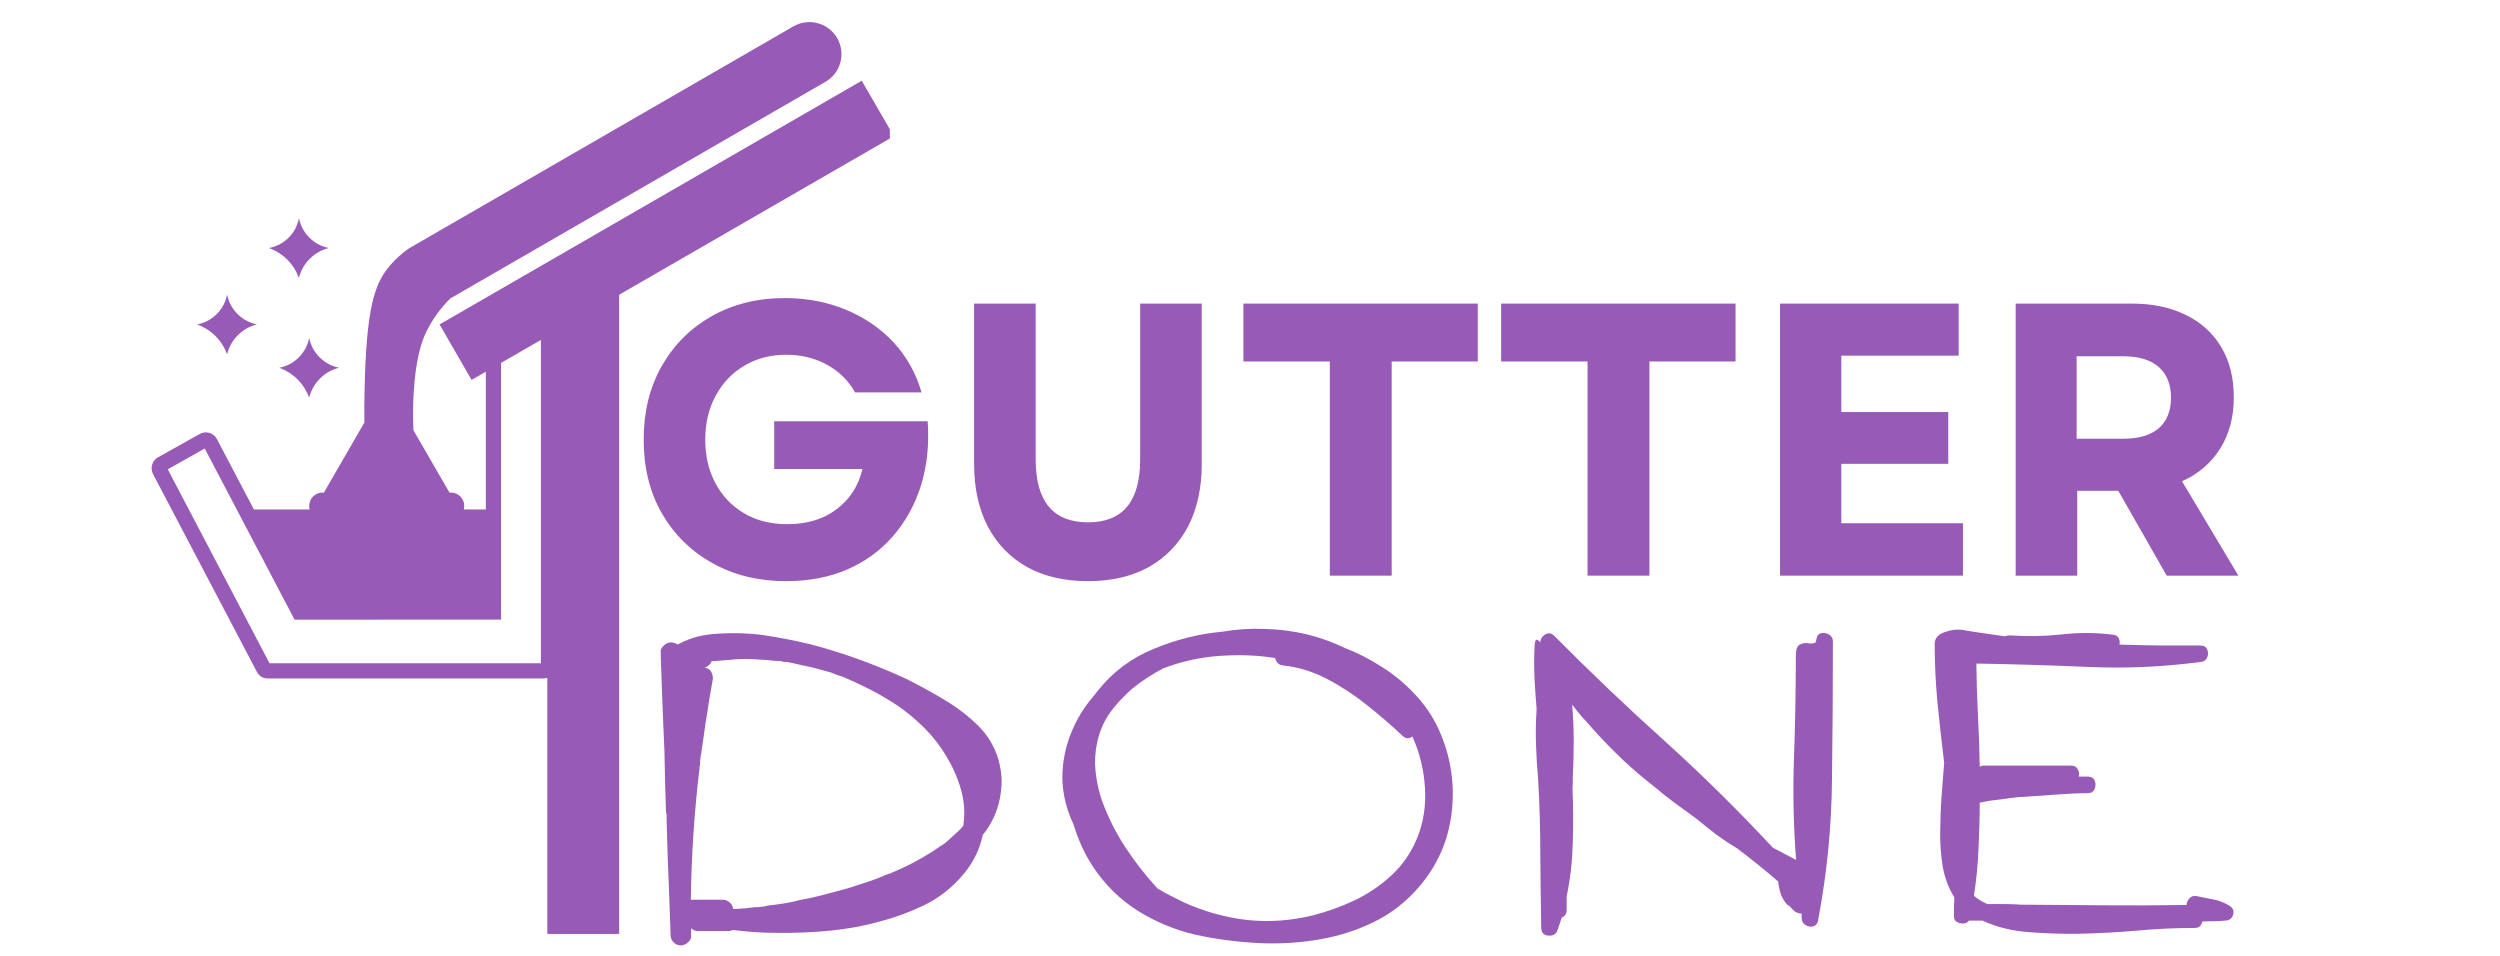 <?xml version="1.0" encoding="UTF-8"?>
<svg xmlns="http://www.w3.org/2000/svg" xmlns:xlink="http://www.w3.org/1999/xlink" width="170" zoomAndPan="magnify" viewBox="0 0 127.5 48.75" height="65" preserveAspectRatio="xMidYMid meet" version="1.2">
  <defs>
    <clipPath id="6ab3fb6a16">
      <path d="M 7.625 1 L 45.383 1 L 45.383 48 L 7.625 48 Z M 7.625 1 "></path>
    </clipPath>
    <clipPath id="e1a96c43f1">
      <path d="M 33 32 L 52 32 L 52 48.5 L 33 48.5 Z M 33 32 "></path>
    </clipPath>
    <clipPath id="18d1c8262f">
      <path d="M 54 32 L 75 32 L 75 48.5 L 54 48.5 Z M 54 32 "></path>
    </clipPath>
  </defs>
  <g id="c7379acab5">
    <g clip-rule="nonzero" clip-path="url(#6ab3fb6a16)">
      <path style=" stroke:none;fill-rule:nonzero;fill:#975ab6;fill-opacity:1;" d="M 8.062 23.32 L 10.18 22.137 C 10.34 22.047 10.504 22.027 10.68 22.078 C 10.852 22.133 10.98 22.238 11.066 22.398 L 12.949 25.984 L 15.793 25.984 C 15.777 25.926 15.77 25.863 15.77 25.805 C 15.77 25.617 15.836 25.453 15.969 25.32 C 16.102 25.188 16.262 25.121 16.449 25.121 L 16.52 25.121 L 18.156 22.289 L 18.582 21.555 C 18.578 21.121 18.578 20.633 18.59 20.074 C 18.672 15.633 19.109 14.438 19.914 13.512 C 20.195 13.191 20.512 12.906 20.863 12.664 L 40.465 1.344 C 40.652 1.238 40.855 1.168 41.07 1.141 C 41.285 1.113 41.496 1.125 41.703 1.184 C 41.914 1.238 42.105 1.332 42.277 1.465 C 42.449 1.598 42.586 1.754 42.695 1.941 C 42.805 2.129 42.871 2.332 42.902 2.547 C 42.93 2.762 42.914 2.973 42.859 3.184 C 42.805 3.391 42.707 3.582 42.578 3.754 C 42.445 3.926 42.285 4.066 42.098 4.172 L 22.969 15.219 C 22.465 15.715 22.059 16.281 21.746 16.914 C 21.555 17.309 21.203 18.145 21.094 20.086 C 21.059 20.703 21.059 21.324 21.086 21.945 L 21.195 22.133 L 22.922 25.121 L 22.992 25.121 C 23.184 25.121 23.344 25.188 23.477 25.32 C 23.609 25.453 23.676 25.617 23.676 25.805 C 23.676 25.863 23.668 25.926 23.652 25.984 L 24.777 25.984 L 24.777 18.957 L 24.051 19.375 L 22.418 16.547 L 43.949 4.117 L 45.586 6.945 L 31.578 15.031 L 31.578 47.629 L 27.914 47.629 L 27.914 34.57 C 27.852 34.594 27.785 34.602 27.715 34.602 L 13.668 34.602 C 13.41 34.602 13.219 34.488 13.098 34.258 L 7.809 24.184 C 7.727 24.027 7.711 23.867 7.758 23.699 C 7.809 23.531 7.91 23.406 8.062 23.32 Z M 13.746 33.828 L 27.586 33.828 L 27.586 17.336 L 25.555 18.508 L 25.555 31.598 L 19.527 31.598 L 19.527 31.602 L 15.023 31.602 L 12.371 26.551 L 12.074 25.984 L 10.441 22.875 L 8.555 23.934 Z M 13.746 33.828 "></path>
    </g>
    <path style=" stroke:none;fill-rule:nonzero;fill:#975ab6;fill-opacity:1;" d="M 15.77 20.277 C 15.484 19.543 14.98 19.035 14.246 18.754 C 14.633 18.68 14.961 18.504 15.238 18.227 C 15.516 17.949 15.695 17.617 15.77 17.23 C 15.844 17.617 16.023 17.945 16.301 18.223 C 16.578 18.5 16.906 18.676 17.289 18.754 C 16.918 18.848 16.594 19.031 16.32 19.305 C 16.047 19.578 15.863 19.902 15.77 20.277 Z M 15.77 20.277 "></path>
    <path style=" stroke:none;fill-rule:nonzero;fill:#975ab6;fill-opacity:1;" d="M 11.582 18.066 C 11.301 17.332 10.793 16.828 10.059 16.543 C 10.445 16.469 10.777 16.293 11.055 16.016 C 11.332 15.738 11.508 15.406 11.582 15.023 C 11.66 15.406 11.836 15.734 12.113 16.012 C 12.391 16.289 12.719 16.469 13.105 16.543 C 12.73 16.637 12.406 16.82 12.133 17.094 C 11.859 17.367 11.676 17.691 11.582 18.066 Z M 11.582 18.066 "></path>
    <path style=" stroke:none;fill-rule:nonzero;fill:#975ab6;fill-opacity:1;" d="M 15.246 14.172 C 14.965 13.438 14.457 12.93 13.723 12.648 C 14.109 12.574 14.441 12.398 14.719 12.121 C 14.996 11.844 15.172 11.512 15.246 11.125 C 15.324 11.512 15.5 11.84 15.777 12.117 C 16.055 12.395 16.383 12.57 16.77 12.648 C 16.395 12.742 16.07 12.926 15.797 13.199 C 15.523 13.473 15.34 13.797 15.246 14.172 Z M 15.246 14.172 "></path>
    <g style="fill:#975ab6;fill-opacity:1;">
      <g transform="translate(31.968, 29.358)">
        <path style="stroke:none" d="M 8.125 0.281 C 6.719 0.281 5.461 -0.023 4.359 -0.641 C 3.266 -1.254 2.406 -2.102 1.781 -3.188 C 1.164 -4.27 0.859 -5.52 0.859 -6.938 C 0.859 -8.352 1.164 -9.602 1.781 -10.688 C 2.395 -11.77 3.242 -12.617 4.328 -13.234 C 5.422 -13.848 6.664 -14.156 8.062 -14.156 C 9.188 -14.156 10.223 -13.957 11.172 -13.562 C 12.129 -13.164 12.941 -12.609 13.609 -11.891 C 14.273 -11.172 14.75 -10.32 15.031 -9.344 L 11.641 -9.344 C 11.305 -9.945 10.832 -10.414 10.219 -10.75 C 9.602 -11.094 8.906 -11.266 8.125 -11.266 C 7.32 -11.266 6.609 -11.078 5.984 -10.703 C 5.367 -10.336 4.883 -9.828 4.531 -9.172 C 4.176 -8.523 4 -7.781 4 -6.938 C 4 -6.102 4.172 -5.363 4.516 -4.719 C 4.859 -4.07 5.344 -3.562 5.969 -3.188 C 6.594 -2.812 7.328 -2.625 8.172 -2.625 C 9.191 -2.625 10.035 -2.879 10.703 -3.391 C 11.379 -3.898 11.816 -4.582 12.016 -5.438 L 7.516 -5.438 L 7.516 -7.875 L 15.344 -7.875 C 15.426 -6.688 15.312 -5.594 15 -4.594 C 14.688 -3.602 14.207 -2.738 13.562 -2 C 12.926 -1.27 12.148 -0.707 11.234 -0.312 C 10.316 0.082 9.281 0.281 8.125 0.281 Z M 8.125 0.281 "></path>
      </g>
    </g>
    <g style="fill:#975ab6;fill-opacity:1;">
      <g transform="translate(48.148, 29.358)">
        <path style="stroke:none" d="M 7.344 0.281 C 6.133 0.281 5.098 0.039 4.234 -0.438 C 3.367 -0.926 2.703 -1.613 2.234 -2.5 C 1.766 -3.395 1.531 -4.461 1.531 -5.703 L 1.531 -13.875 L 4.672 -13.875 L 4.672 -5.922 C 4.672 -3.785 5.562 -2.719 7.344 -2.719 C 9.113 -2.719 10 -3.785 10 -5.922 L 10 -13.875 L 13.141 -13.875 L 13.141 -5.703 C 13.141 -4.461 12.906 -3.395 12.438 -2.5 C 11.969 -1.613 11.301 -0.926 10.438 -0.438 C 9.57 0.039 8.539 0.281 7.344 0.281 Z M 7.344 0.281 "></path>
      </g>
    </g>
    <g style="fill:#975ab6;fill-opacity:1;">
      <g transform="translate(62.82, 29.358)">
        <path style="stroke:none" d="M 5 0 L 5 -10.922 L 0.594 -10.922 L 0.594 -13.875 L 12.547 -13.875 L 12.547 -10.922 L 8.156 -10.922 L 8.156 0 Z M 5 0 "></path>
      </g>
    </g>
    <g style="fill:#975ab6;fill-opacity:1;">
      <g transform="translate(75.966, 29.358)">
        <path style="stroke:none" d="M 5 0 L 5 -10.922 L 0.594 -10.922 L 0.594 -13.875 L 12.547 -13.875 L 12.547 -10.922 L 8.156 -10.922 L 8.156 0 Z M 5 0 "></path>
      </g>
    </g>
    <g style="fill:#975ab6;fill-opacity:1;">
      <g transform="translate(89.111, 29.358)">
        <path style="stroke:none" d="M 1.672 0 L 1.672 -13.875 L 10.781 -13.875 L 10.781 -11.219 L 4.797 -11.219 L 4.797 -8.344 L 10.25 -8.344 L 10.25 -5.703 L 4.797 -5.703 L 4.797 -2.672 L 11 -2.672 L 11 0 Z M 1.672 0 "></path>
      </g>
    </g>
    <g style="fill:#975ab6;fill-opacity:1;">
      <g transform="translate(101.127, 29.358)">
        <path style="stroke:none" d="M 1.672 0 L 1.672 -13.875 L 7.594 -13.875 C 8.656 -13.875 9.57 -13.68 10.344 -13.297 C 11.125 -12.922 11.727 -12.375 12.156 -11.656 C 12.582 -10.945 12.797 -10.094 12.797 -9.094 C 12.797 -8.082 12.562 -7.207 12.094 -6.469 C 11.633 -5.738 10.988 -5.188 10.156 -4.812 L 13.031 0 L 9.375 0 L 6.906 -4.328 L 4.812 -4.328 L 4.812 0 Z M 4.781 -6.984 L 7.172 -6.984 C 7.953 -6.984 8.551 -7.16 8.969 -7.516 C 9.383 -7.879 9.594 -8.398 9.594 -9.078 C 9.594 -9.754 9.383 -10.273 8.969 -10.641 C 8.551 -11.004 7.953 -11.188 7.172 -11.188 L 4.781 -11.188 Z M 4.781 -6.984 "></path>
      </g>
    </g>
    <g style="fill:#975ab6;fill-opacity:1;">
      <g transform="translate(114.938, 29.358)">
        <path style="stroke:none" d=""></path>
      </g>
    </g>
    <g clip-rule="nonzero" clip-path="url(#e1a96c43f1)">
      <g style="fill:#975ab6;fill-opacity:1;">
        <g transform="translate(31.075, 47.982)">
          <path style="stroke:none" d="M 19.672 -9.719 C 19.805 -9.414 19.898 -9.094 19.953 -8.75 C 20.016 -8.406 20.023 -8.055 19.984 -7.703 C 19.91 -6.992 19.695 -6.363 19.344 -5.812 C 19.301 -5.75 19.254 -5.68 19.203 -5.609 C 19.16 -5.547 19.109 -5.477 19.047 -5.406 L 18.984 -5.141 C 18.785 -4.422 18.426 -3.781 17.906 -3.219 C 17.383 -2.633 16.766 -2.164 16.047 -1.812 C 15.328 -1.469 14.594 -1.195 13.844 -1 C 12.988 -0.758 12.117 -0.598 11.234 -0.516 C 10.348 -0.43 9.457 -0.395 8.562 -0.406 C 7.844 -0.406 7.102 -0.453 6.344 -0.547 L 6.281 -0.547 C 6.219 -0.516 6.156 -0.5 6.094 -0.5 L 4.516 -0.5 C 4.379 -0.5 4.266 -0.547 4.172 -0.641 L 4.172 -0.297 C 4.191 -0.16 4.145 -0.039 4.031 0.062 C 3.914 0.176 3.789 0.234 3.656 0.234 C 3.5 0.234 3.367 0.176 3.266 0.062 C 3.172 -0.039 3.125 -0.16 3.125 -0.297 L 3.062 -2.078 L 3.062 -2.125 L 2.984 -4.078 L 2.922 -6.156 C 2.922 -6.238 2.922 -6.312 2.922 -6.375 C 2.922 -6.445 2.91 -6.508 2.891 -6.562 C 2.879 -7.082 2.863 -7.598 2.844 -8.109 C 2.832 -8.617 2.82 -9.133 2.812 -9.656 C 2.781 -10.383 2.75 -11.113 2.719 -11.844 C 2.695 -12.57 2.672 -13.301 2.641 -14.031 C 2.629 -14.102 2.629 -14.172 2.641 -14.234 C 2.629 -14.305 2.625 -14.379 2.625 -14.453 C 2.625 -14.535 2.625 -14.613 2.625 -14.688 C 2.602 -14.82 2.648 -14.941 2.766 -15.047 C 2.879 -15.16 3.004 -15.219 3.141 -15.219 C 3.266 -15.219 3.379 -15.18 3.484 -15.109 C 3.672 -15.211 3.848 -15.297 4.016 -15.359 C 4.273 -15.461 4.539 -15.535 4.812 -15.578 C 5.082 -15.629 5.359 -15.66 5.641 -15.672 C 6.348 -15.711 7.047 -15.691 7.734 -15.609 C 8.598 -15.484 9.438 -15.32 10.25 -15.125 C 11.914 -14.688 13.535 -14.102 15.109 -13.375 C 15.742 -13.062 16.375 -12.719 17 -12.344 C 17.633 -11.977 18.211 -11.547 18.734 -11.047 C 18.93 -10.859 19.109 -10.656 19.266 -10.438 C 19.422 -10.219 19.555 -9.977 19.672 -9.719 Z M 18.062 -5.953 C 18.145 -6.535 18.102 -7.117 17.938 -7.703 C 17.77 -8.297 17.523 -8.859 17.203 -9.391 C 16.879 -9.93 16.52 -10.398 16.125 -10.797 C 15.562 -11.367 14.961 -11.848 14.328 -12.234 C 13.703 -12.629 12.941 -13.02 12.047 -13.406 C 11.941 -13.457 11.828 -13.5 11.703 -13.531 C 11.578 -13.57 11.457 -13.617 11.344 -13.672 C 11.094 -13.742 10.848 -13.812 10.609 -13.875 C 10.367 -13.945 10.117 -14.004 9.859 -14.047 C 9.723 -14.078 9.586 -14.109 9.453 -14.141 C 9.328 -14.172 9.203 -14.195 9.078 -14.219 C 9.047 -14.219 9.008 -14.219 8.969 -14.219 C 8.938 -14.227 8.906 -14.234 8.875 -14.234 C 8.832 -14.234 8.801 -14.242 8.781 -14.266 L 8.812 -14.266 C 8.75 -14.266 8.688 -14.266 8.625 -14.266 C 8.562 -14.273 8.492 -14.281 8.422 -14.281 C 8.172 -14.312 7.914 -14.332 7.656 -14.344 C 7.406 -14.363 7.148 -14.375 6.891 -14.375 C 6.629 -14.375 6.375 -14.359 6.125 -14.328 C 5.875 -14.305 5.617 -14.285 5.359 -14.266 L 5.219 -14.266 C 5.188 -14.172 5.133 -14.098 5.062 -14.047 C 5 -13.992 4.93 -13.953 4.859 -13.922 L 4.906 -13.922 C 5.062 -13.891 5.164 -13.805 5.219 -13.672 C 5.281 -13.547 5.297 -13.414 5.266 -13.281 C 5.203 -12.914 5.141 -12.551 5.078 -12.188 C 5.023 -11.82 4.969 -11.457 4.906 -11.094 C 4.883 -10.906 4.859 -10.719 4.828 -10.531 C 4.805 -10.352 4.781 -10.172 4.75 -9.984 C 4.75 -9.961 4.742 -9.938 4.734 -9.906 C 4.723 -9.875 4.719 -9.844 4.719 -9.812 C 4.707 -9.75 4.707 -9.75 4.719 -9.812 C 4.738 -9.875 4.738 -9.863 4.719 -9.781 C 4.707 -9.738 4.703 -9.691 4.703 -9.641 C 4.703 -9.598 4.691 -9.555 4.672 -9.516 C 4.66 -9.441 4.648 -9.359 4.641 -9.266 C 4.629 -9.172 4.625 -9.086 4.625 -9.016 C 4.344 -6.711 4.188 -4.406 4.156 -2.094 L 5.797 -2.094 C 5.922 -2.094 6.035 -2.047 6.141 -1.953 C 6.242 -1.867 6.301 -1.758 6.312 -1.625 L 6.406 -1.625 C 6.57 -1.633 6.742 -1.645 6.922 -1.656 C 7.098 -1.676 7.27 -1.695 7.438 -1.719 C 7.477 -1.719 7.523 -1.719 7.578 -1.719 C 7.641 -1.727 7.691 -1.734 7.734 -1.734 C 7.766 -1.742 7.812 -1.75 7.875 -1.75 L 7.891 -1.75 C 7.992 -1.781 8.094 -1.801 8.188 -1.812 C 8.281 -1.82 8.379 -1.832 8.484 -1.844 C 8.68 -1.875 8.883 -1.906 9.094 -1.938 C 9.301 -1.977 9.504 -2.023 9.703 -2.078 C 10.109 -2.148 10.516 -2.238 10.922 -2.344 C 11.336 -2.457 11.742 -2.566 12.141 -2.672 L 13.344 -3.062 L 13.922 -3.281 C 13.973 -3.301 14.02 -3.32 14.062 -3.344 C 14.113 -3.363 14.164 -3.383 14.219 -3.406 C 14.27 -3.426 14.312 -3.438 14.344 -3.438 L 14.422 -3.484 C 15.055 -3.734 15.738 -4.086 16.469 -4.547 L 16.906 -4.844 C 16.945 -4.863 16.984 -4.883 17.016 -4.906 C 17.047 -4.938 17.078 -4.957 17.109 -4.969 C 17.109 -4.969 17.125 -4.984 17.156 -5.016 L 17.25 -5.094 C 17.363 -5.195 17.484 -5.305 17.609 -5.422 C 17.742 -5.535 17.863 -5.648 17.969 -5.766 C 17.988 -5.797 18.02 -5.836 18.062 -5.891 Z M 18.062 -5.953 "></path>
        </g>
      </g>
    </g>
    <g clip-rule="nonzero" clip-path="url(#18d1c8262f)">
      <g style="fill:#975ab6;fill-opacity:1;">
        <g transform="translate(52.625, 47.982)">
          <path style="stroke:none" d="M 19.547 -12.562 C 20.129 -11.945 20.578 -11.242 20.891 -10.453 C 21.211 -9.66 21.398 -8.836 21.453 -7.984 C 21.504 -7.129 21.422 -6.289 21.203 -5.469 C 20.984 -4.656 20.613 -3.895 20.094 -3.188 C 19.426 -2.289 18.629 -1.594 17.703 -1.094 C 16.773 -0.602 15.773 -0.266 14.703 -0.078 C 13.629 0.109 12.547 0.172 11.453 0.109 C 10.367 0.047 9.332 -0.094 8.344 -0.312 C 7.281 -0.562 6.301 -0.969 5.406 -1.531 C 4.508 -2.094 3.75 -2.836 3.125 -3.766 C 2.695 -4.422 2.363 -5.145 2.125 -5.938 C 1.832 -6.551 1.648 -7.195 1.578 -7.875 C 1.516 -8.551 1.586 -9.266 1.797 -10.016 C 2.078 -10.941 2.52 -11.754 3.125 -12.453 L 3.359 -12.75 C 4.117 -13.707 5.07 -14.422 6.219 -14.891 C 7.363 -15.367 8.531 -15.66 9.719 -15.766 C 10.445 -15.891 11.18 -15.938 11.922 -15.906 C 12.66 -15.883 13.367 -15.789 14.047 -15.625 C 14.723 -15.457 15.359 -15.227 15.953 -14.938 C 16.629 -14.676 17.27 -14.348 17.875 -13.953 C 18.488 -13.566 19.047 -13.102 19.547 -12.562 Z M 14.328 -1.297 C 15.055 -1.484 15.766 -1.738 16.453 -2.062 C 17.148 -2.395 17.781 -2.82 18.344 -3.344 C 18.906 -3.863 19.336 -4.488 19.641 -5.219 C 19.973 -6.031 20.109 -6.895 20.047 -7.812 C 19.992 -8.727 19.781 -9.598 19.406 -10.422 C 19.227 -10.285 19.055 -10.301 18.891 -10.469 C 18.328 -11 17.723 -11.52 17.078 -12.031 C 16.441 -12.539 15.766 -12.984 15.047 -13.359 C 14.336 -13.734 13.586 -13.961 12.797 -14.047 C 12.598 -14.066 12.469 -14.191 12.406 -14.422 C 11.531 -14.566 10.582 -14.602 9.562 -14.531 C 8.551 -14.457 7.594 -14.242 6.688 -13.891 C 6.133 -13.598 5.625 -13.266 5.156 -12.891 C 4.969 -12.734 4.789 -12.566 4.625 -12.391 C 4.457 -12.223 4.301 -12.047 4.156 -11.859 C 3.957 -11.617 3.785 -11.348 3.641 -11.047 C 3.504 -10.754 3.398 -10.441 3.328 -10.109 C 3.223 -9.617 3.195 -9.125 3.25 -8.625 C 3.301 -8.133 3.406 -7.656 3.562 -7.188 C 3.863 -6.352 4.258 -5.555 4.75 -4.797 C 5.25 -4.035 5.801 -3.328 6.406 -2.672 C 6.625 -2.535 6.848 -2.41 7.078 -2.297 C 7.305 -2.18 7.523 -2.07 7.734 -1.969 C 8.797 -1.488 9.879 -1.188 10.984 -1.062 C 12.086 -0.945 13.203 -1.023 14.328 -1.297 Z M 14.328 -1.297 "></path>
        </g>
      </g>
    </g>
    <g style="fill:#975ab6;fill-opacity:1;">
      <g transform="translate(75.634, 47.982)">
        <path style="stroke:none" d="M 17.109 -1.156 C 17.109 -1.145 17.102 -1.129 17.094 -1.109 C 17.094 -1.098 17.094 -1.078 17.094 -1.047 C 17.062 -0.879 16.973 -0.773 16.828 -0.734 C 16.691 -0.703 16.562 -0.727 16.438 -0.812 C 16.312 -0.895 16.25 -1.008 16.25 -1.156 L 16.25 -1.391 C 16.133 -1.391 16.023 -1.422 15.922 -1.484 C 15.828 -1.555 15.738 -1.645 15.656 -1.75 C 15.633 -1.77 15.609 -1.785 15.578 -1.797 C 15.547 -1.816 15.516 -1.844 15.484 -1.875 C 15.348 -2.039 15.25 -2.207 15.188 -2.375 C 15.133 -2.539 15.094 -2.723 15.062 -2.922 L 15.062 -3.016 C 14.719 -3.316 14.367 -3.609 14.016 -3.891 C 13.672 -4.172 13.316 -4.445 12.953 -4.719 C 12.586 -4.938 12.234 -5.172 11.891 -5.422 C 11.555 -5.68 11.219 -5.953 10.875 -6.234 C 10.508 -6.504 10.145 -6.77 9.781 -7.031 C 9.414 -7.301 9.062 -7.582 8.719 -7.875 C 8.156 -8.312 7.613 -8.773 7.094 -9.266 C 6.57 -9.766 6.078 -10.273 5.609 -10.797 C 5.43 -11.004 5.25 -11.207 5.062 -11.406 C 4.883 -11.613 4.711 -11.828 4.547 -12.047 C 4.598 -11.422 4.625 -10.797 4.625 -10.172 C 4.625 -9.547 4.609 -8.93 4.578 -8.328 C 4.578 -8.254 4.578 -8.172 4.578 -8.078 C 4.578 -7.984 4.57 -7.898 4.562 -7.828 C 4.602 -6.898 4.609 -5.961 4.578 -5.016 C 4.555 -4.078 4.453 -3.16 4.266 -2.266 L 4.266 -1.578 C 4.266 -1.379 4.18 -1.25 4.016 -1.188 L 3.812 -0.578 C 3.738 -0.348 3.578 -0.242 3.328 -0.266 C 3.086 -0.285 2.969 -0.426 2.969 -0.688 C 2.945 -1.945 2.93 -3.203 2.922 -4.453 C 2.922 -5.711 2.883 -6.969 2.812 -8.219 C 2.758 -8.789 2.723 -9.379 2.703 -9.984 C 2.68 -10.598 2.691 -11.207 2.734 -11.812 C 2.691 -12.332 2.656 -12.852 2.625 -13.375 C 2.602 -13.906 2.602 -14.426 2.625 -14.938 C 2.633 -15.164 2.66 -15.301 2.703 -15.344 C 2.742 -15.383 2.816 -15.344 2.922 -15.219 C 2.93 -15.395 3.016 -15.531 3.172 -15.625 C 3.336 -15.727 3.5 -15.695 3.656 -15.531 C 5.477 -13.695 7.348 -11.914 9.266 -10.188 C 11.18 -8.457 13.02 -6.645 14.781 -4.75 L 15.969 -4.125 C 15.832 -5.844 15.797 -7.57 15.859 -9.312 C 15.922 -11.062 15.953 -12.797 15.953 -14.516 C 15.953 -14.848 16.02 -15.047 16.156 -15.109 C 16.289 -15.18 16.438 -15.203 16.594 -15.172 C 16.75 -15.148 16.875 -15.164 16.969 -15.219 L 16.969 -15.266 C 16.988 -15.297 17 -15.332 17 -15.375 C 17.031 -15.562 17.113 -15.664 17.25 -15.688 C 17.383 -15.719 17.516 -15.695 17.641 -15.625 C 17.773 -15.551 17.844 -15.43 17.844 -15.266 C 17.844 -12.922 17.828 -10.566 17.797 -8.203 C 17.773 -5.836 17.547 -3.488 17.109 -1.156 Z M 17.109 -1.156 "></path>
      </g>
    </g>
    <g style="fill:#975ab6;fill-opacity:1;">
      <g transform="translate(96.044, 47.982)">
        <path style="stroke:none" d="M 17.641 -1.797 C 17.836 -1.691 17.906 -1.535 17.844 -1.328 C 17.781 -1.129 17.641 -1.031 17.422 -1.031 C 17.223 -1.008 17.031 -1 16.844 -1 C 16.656 -1 16.461 -0.992 16.266 -0.984 C 16.254 -0.898 16.219 -0.82 16.156 -0.75 C 16.094 -0.688 16 -0.656 15.875 -0.656 C 14.883 -0.656 13.891 -0.609 12.891 -0.516 C 11.898 -0.43 10.91 -0.379 9.922 -0.359 C 9.18 -0.348 8.367 -0.375 7.484 -0.438 C 6.598 -0.5 5.789 -0.695 5.062 -1.031 L 4.375 -1.031 C 4.27 -0.895 4.109 -0.852 3.891 -0.906 C 3.68 -0.969 3.586 -1.098 3.609 -1.297 C 3.609 -1.453 3.609 -1.602 3.609 -1.75 C 3.617 -1.906 3.625 -2.062 3.625 -2.219 C 3.332 -2.688 3.133 -3.219 3.031 -3.812 C 2.938 -4.406 2.895 -5.004 2.906 -5.609 C 2.914 -6.223 2.938 -6.781 2.969 -7.281 L 3.109 -9.078 C 2.984 -10.109 2.867 -11.133 2.766 -12.156 C 2.672 -13.176 2.625 -14.172 2.625 -15.141 C 2.625 -15.422 2.785 -15.617 3.109 -15.734 C 3.441 -15.859 3.742 -15.898 4.016 -15.859 C 4.379 -15.797 4.742 -15.738 5.109 -15.688 C 5.473 -15.633 5.836 -15.582 6.203 -15.531 C 6.297 -15.562 6.375 -15.578 6.438 -15.578 C 7.332 -15.516 8.219 -15.531 9.094 -15.625 C 9.977 -15.727 10.863 -15.723 11.75 -15.609 C 11.883 -15.586 11.973 -15.523 12.016 -15.422 C 12.066 -15.316 12.078 -15.211 12.047 -15.109 C 12.734 -15.086 13.414 -15.07 14.094 -15.062 C 14.781 -15.062 15.469 -15.062 16.156 -15.062 C 16.352 -15.062 16.477 -14.988 16.531 -14.844 C 16.582 -14.707 16.578 -14.57 16.516 -14.438 C 16.453 -14.301 16.332 -14.227 16.156 -14.219 C 14.27 -13.969 12.367 -13.883 10.453 -13.969 C 8.547 -14.051 6.645 -14.109 4.75 -14.141 C 4.758 -13.305 4.785 -12.441 4.828 -11.547 C 4.879 -10.66 4.91 -9.77 4.922 -8.875 C 4.973 -8.914 5.051 -8.938 5.156 -8.938 L 9.578 -8.938 C 9.742 -8.938 9.859 -8.875 9.922 -8.75 C 9.992 -8.625 10.008 -8.5 9.969 -8.375 L 10.422 -8.375 C 10.609 -8.375 10.727 -8.305 10.781 -8.172 C 10.844 -8.035 10.844 -7.895 10.781 -7.75 C 10.727 -7.602 10.609 -7.531 10.422 -7.531 C 9.984 -7.531 9.504 -7.508 8.984 -7.469 C 8.473 -7.438 7.773 -7.391 6.891 -7.328 C 6.648 -7.305 6.406 -7.273 6.156 -7.234 C 5.914 -7.203 5.664 -7.172 5.406 -7.141 C 5.332 -7.129 5.254 -7.113 5.172 -7.094 C 5.086 -7.082 5.004 -7.066 4.922 -7.047 C 4.922 -6.254 4.898 -5.461 4.859 -4.672 C 4.828 -3.879 4.75 -3.086 4.625 -2.297 C 4.719 -2.211 4.859 -2.113 5.047 -2 L 5.312 -1.875 C 5.602 -1.875 5.891 -1.875 6.172 -1.875 C 6.453 -1.875 6.738 -1.863 7.031 -1.844 C 8.426 -1.832 9.828 -1.82 11.234 -1.812 C 12.641 -1.801 14.051 -1.805 15.469 -1.828 C 15.469 -1.941 15.516 -2.051 15.609 -2.156 C 15.711 -2.27 15.836 -2.312 15.984 -2.281 C 16.273 -2.219 16.562 -2.16 16.844 -2.109 C 17.125 -2.055 17.391 -1.953 17.641 -1.797 Z M 17.641 -1.797 "></path>
      </g>
    </g>
  </g>
</svg>
